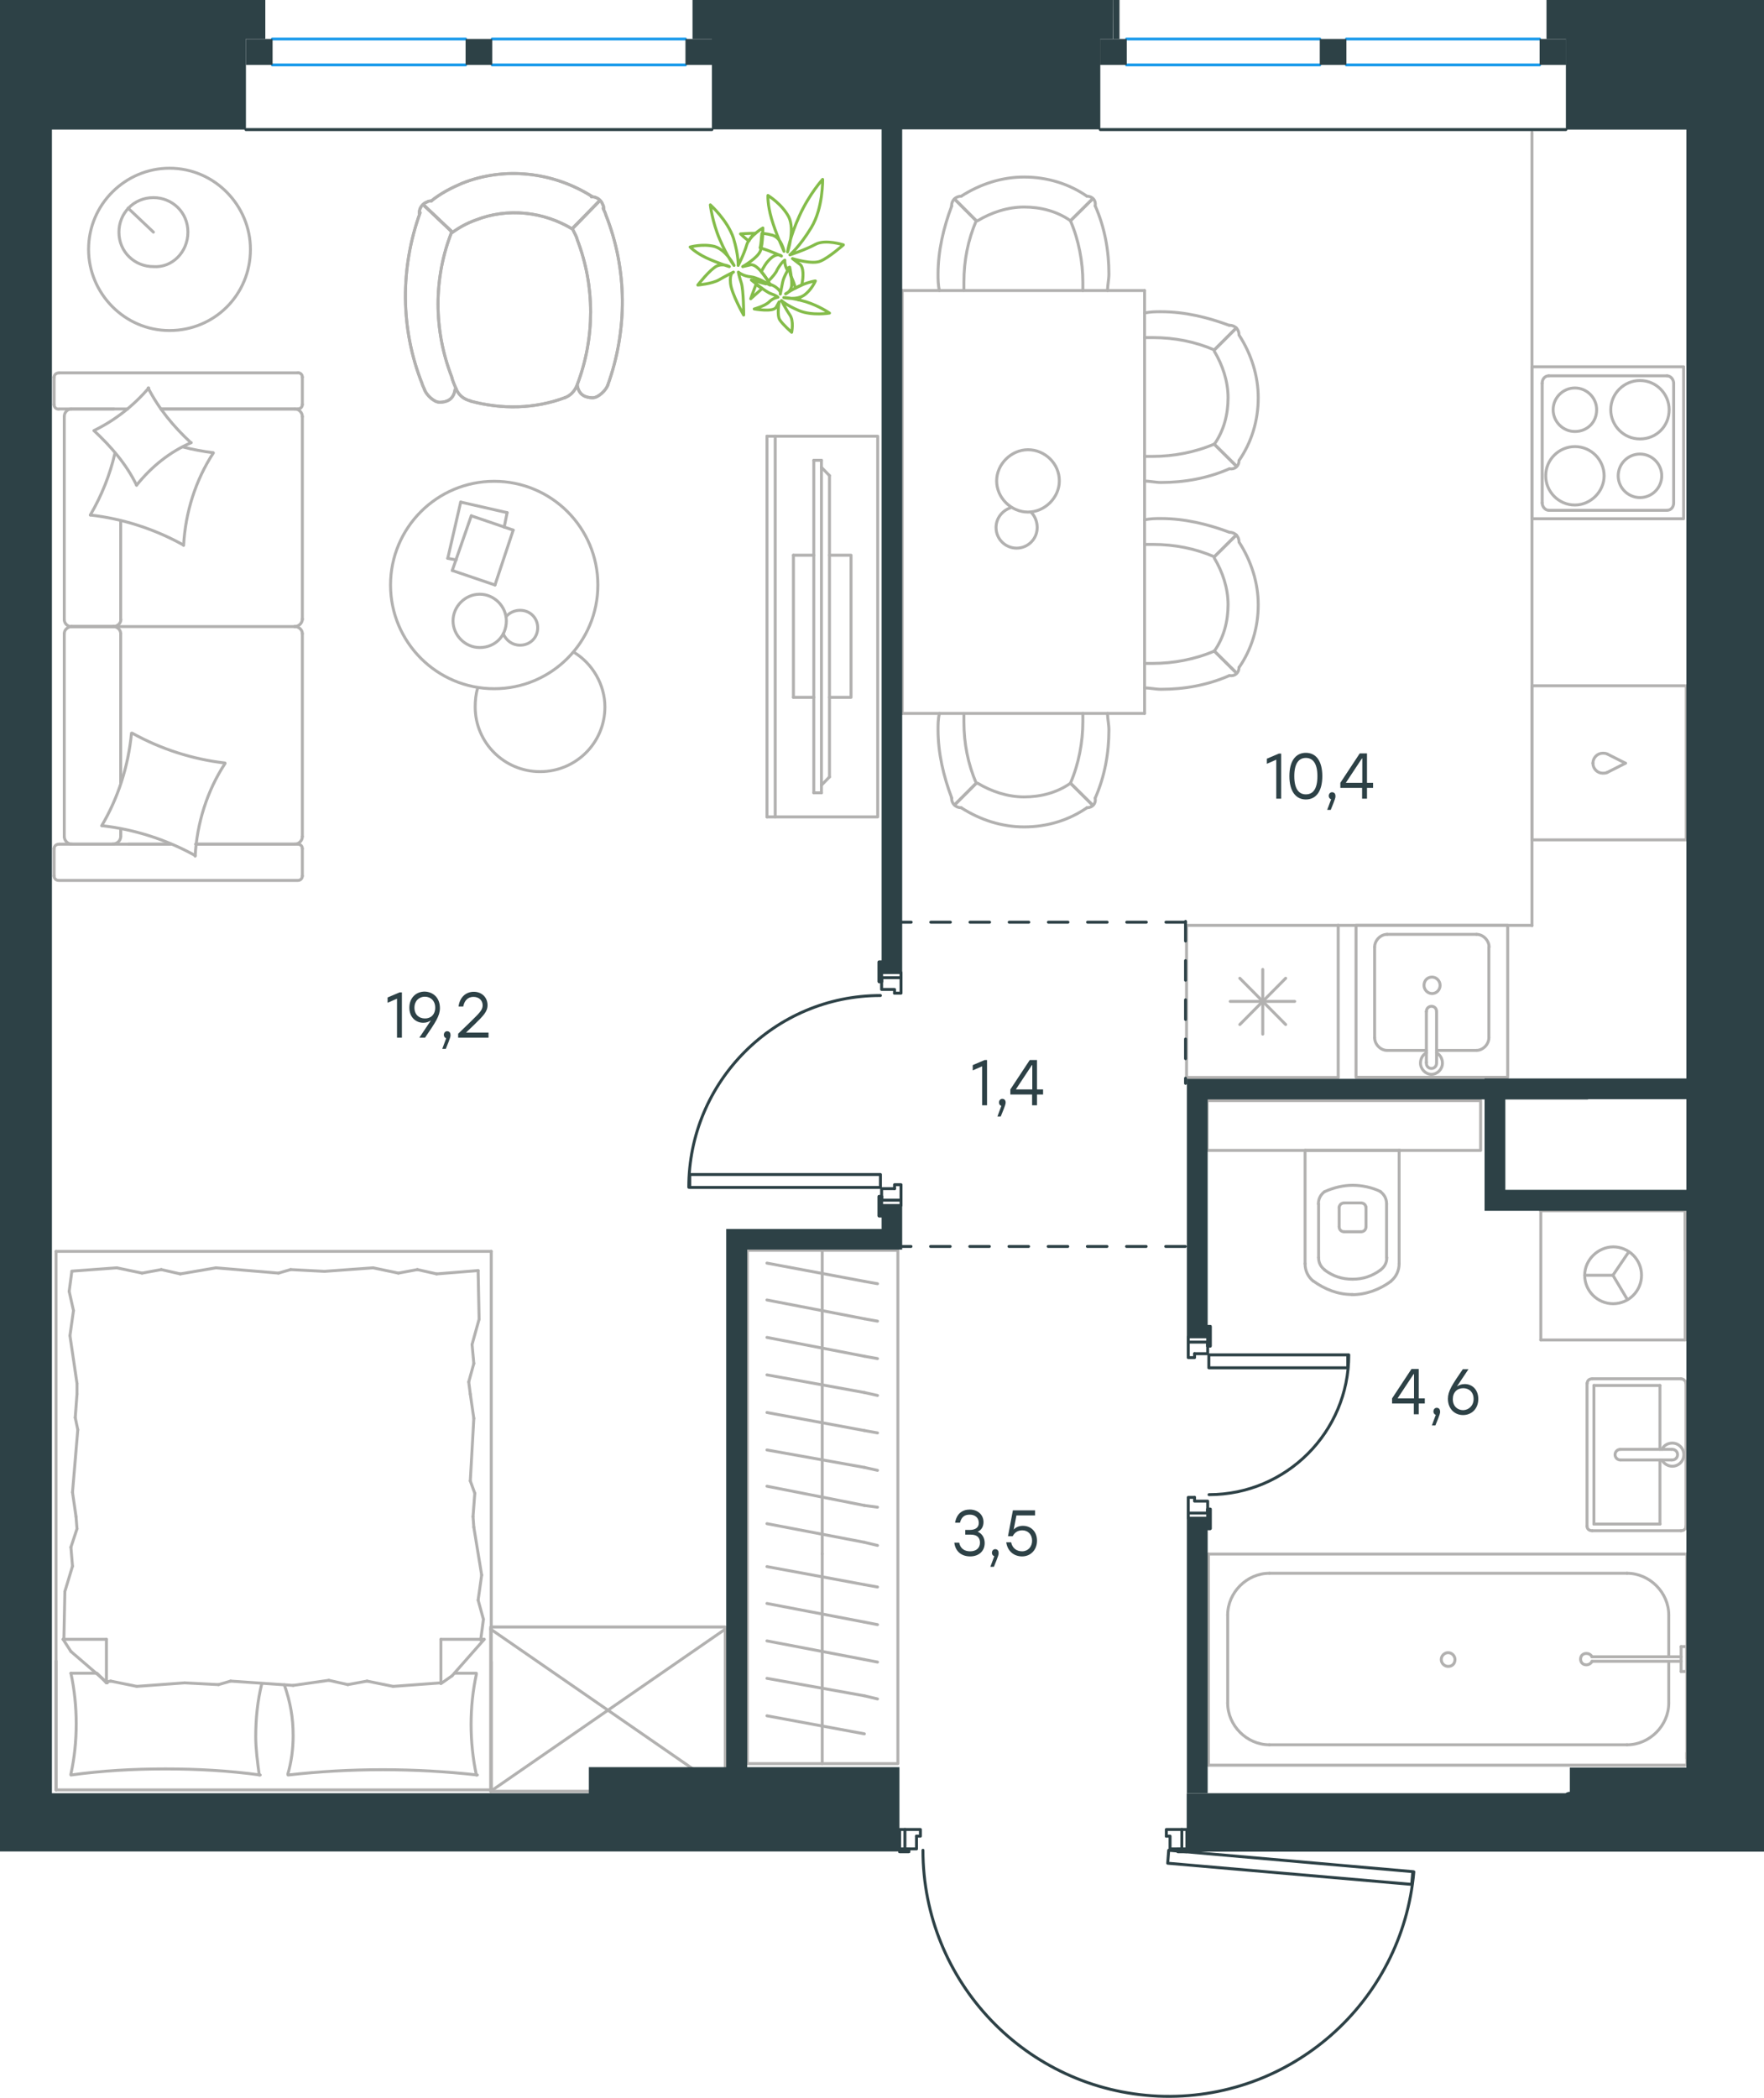 <?xml version="1.0" encoding="utf-8"?>
<!-- Generator: Adobe Illustrator 26.5.0, SVG Export Plug-In . SVG Version: 6.00 Build 0)  -->
<svg version="1.1" id="Слой_1" xmlns="http://www.w3.org/2000/svg" xmlns:xlink="http://www.w3.org/1999/xlink" x="0px" y="0px"
	 viewBox="0 0 900.2 1070" style="enable-background:new 0 0 900.2 1070;" xml:space="preserve">
<style type="text/css">
	.st0{fill:none;stroke:#B2B1B0;stroke-width:1.5;stroke-linecap:round;stroke-linejoin:round;stroke-miterlimit:22.926;}
	.st1{fill:none;stroke:#2D4146;stroke-width:1.5;stroke-linecap:round;stroke-linejoin:round;stroke-miterlimit:10;}
	.st2{fill:none;stroke:#2D4146;stroke-width:1.5;stroke-linecap:round;stroke-linejoin:round;stroke-miterlimit:22.926;}
	.st3{fill:none;stroke:#1D9CEB;stroke-width:1.5;stroke-linecap:round;stroke-linejoin:round;stroke-miterlimit:22.926;}
	.st4{fill-rule:evenodd;clip-rule:evenodd;fill:#2D4146;}
	.st5{enable-background:new    ;}
	.st6{fill:#2D4146;}
	
		.st7{fill:none;stroke:#2D4146;stroke-width:1.5;stroke-linecap:round;stroke-linejoin:round;stroke-miterlimit:22.926;stroke-dasharray:10;}
	.st8{fill:none;stroke:#84BC4A;stroke-width:1.5;stroke-linecap:round;stroke-linejoin:round;stroke-miterlimit:22.926;}
</style>
<g>
	<line class="st0" x1="61.6" y1="399.3" x2="61.6" y2="323.2"/>
	<line class="st0" x1="154.3" y1="192.4" x2="154.3" y2="206.4"/>
	<line class="st0" x1="154.3" y1="212.5" x2="154.3" y2="316.1"/>
	<line class="st0" x1="87.2" y1="430.6" x2="65.5" y2="430.6"/>
	<line class="st0" x1="150.4" y1="430.6" x2="99.9" y2="430.6"/>
	<line class="st0" x1="150.4" y1="208.6" x2="82.1" y2="208.6"/>
	<line class="st0" x1="58.1" y1="319.6" x2="36.4" y2="319.6"/>
	<line class="st0" x1="61.6" y1="316.1" x2="61.6" y2="265.7"/>
	<line class="st0" x1="27.6" y1="446.8" x2="27.6" y2="432.9"/>
	<line class="st0" x1="36.4" y1="319.6" x2="58.1" y2="319.6"/>
	<line class="st0" x1="32.8" y1="212.5" x2="32.8" y2="316.1"/>
	<line class="st0" x1="82.1" y1="208.6" x2="152" y2="208.6"/>
	<line class="st0" x1="154.3" y1="323.2" x2="154.3" y2="426.7"/>
	<line class="st0" x1="154.3" y1="432.9" x2="154.3" y2="446.8"/>
	<line class="st0" x1="61.6" y1="426.7" x2="61.6" y2="422.8"/>
	<line class="st0" x1="30.2" y1="430.6" x2="87.2" y2="430.6"/>
	<line class="st0" x1="61.6" y1="426.7" x2="61.6" y2="422.8"/>
	<line class="st0" x1="36.4" y1="430.6" x2="58.1" y2="430.6"/>
	<line class="st0" x1="36.4" y1="319.6" x2="58.1" y2="319.6"/>
	<line class="st0" x1="32.8" y1="323.2" x2="32.8" y2="426.7"/>
	<line class="st0" x1="99.9" y1="430.6" x2="152" y2="430.6"/>
	<line class="st0" x1="30.2" y1="190.2" x2="152" y2="190.2"/>
	<line class="st0" x1="27.6" y1="206.4" x2="27.6" y2="192.4"/>
	<line class="st0" x1="65.1" y1="208.6" x2="30.2" y2="208.6"/>
	<line class="st0" x1="58.1" y1="319.6" x2="150.4" y2="319.6"/>
	<line class="st0" x1="58.1" y1="208.6" x2="36.4" y2="208.6"/>
	<path class="st0" d="M30.2,430.6c-1.9,0-2.6,1.3-2.6,2.3"/>
	<path class="st0" d="M152,208.6c1.6,0,2.3-1.3,2.3-2.3"/>
	<path class="st0" d="M27.6,206.4c0,1.6,1.3,2.3,2.3,2.3"/>
	<path class="st0" d="M61.6,323.2c0-1.8-1.6-3.6-3.9-3.6"/>
	<path class="st0" d="M36.4,208.6c-1.8,0-3.6,1.6-3.6,3.9"/>
	<path class="st0" d="M32.8,426.7c0,1.9,1.6,3.9,3.9,3.9"/>
	<path class="st0" d="M154.3,323.2c0-1.8-1.6-3.6-3.9-3.6"/>
	<path class="st0" d="M36.7,319.6c-1.9,0-3.9,1.5-3.9,3.6"/>
	<path class="st0" d="M150.4,319.6c1.9,0,3.9-1.6,3.9-3.9"/>
	<path class="st0" d="M27.6,446.8c0,1.6,1.3,2.3,2.3,2.3H152c1.6,0,2.3-1.3,2.3-2.3"/>
	<path class="st0" d="M32.8,316.1c0,1.8,1.6,3.6,3.9,3.6"/>
	<path class="st0" d="M154.3,192.4c0-1.6-1.3-2.3-2.3-2.3"/>
	<path class="st0" d="M150.4,430.6c1.9,0,3.9-1.6,3.9-3.9"/>
	<path class="st0" d="M154.3,432.9c0-1.6-1.3-2.3-2.3-2.3"/>
	<path class="st0" d="M154.3,212.5c0-1.9-1.6-3.9-3.9-3.9"/>
	<path class="st0" d="M57.3,430.6c2.2,0,4.3-1.6,4.3-3.9"/>
	<path class="st0" d="M57.8,319.6c1.9,0,3.9-1.5,3.9-3.6"/>
	<path class="st0" d="M30.2,190.2c-1.9,0-2.6,1.3-2.6,2.3"/>
	<path class="st0" d="M67.5,374c14.6,8.1,30.8,13.3,47.3,15.2"/>
	<path class="st0" d="M75.6,197.9c5.5,10.7,13,19.7,21.7,27.8"/>
	<path class="st0" d="M97.6,225.8c-10.7,4.5-20.4,12.3-27.9,21.7"/>
	<path class="st0" d="M114.8,389.5c-9.1,13.9-14.3,30.4-15.2,47.2"/>
	<path class="st0" d="M93.4,277.9c-14.6-8.1-30.8-13.3-47.3-15.2"/>
	<path class="st0" d="M46.1,262.7c5.8-10,10-20.4,12.6-31.7"/>
	<path class="st0" d="M108.9,231c-9.1,13.9-14.3,30.4-15.2,47.2"/>
	<path class="st0" d="M99.6,436.4c-14.6-8.1-30.8-13.3-47.3-15.2"/>
	<path class="st0" d="M51.9,421.2c8.4-14.2,13.6-30.4,15.2-47.2"/>
	<path class="st0" d="M69.7,247.5c-5.2-10.7-13-19.7-21.7-27.8"/>
	<path class="st0" d="M93.4,228c4.9,1.3,10.4,2.3,15.2,2.9"/>
	<path class="st0" d="M48,219.6c10.7-5.2,20.1-12.6,27.9-21.7"/>
</g>
<g>
	<line class="st0" x1="235.1" y1="256.1" x2="258.8" y2="261.5"/>
	<line class="st0" x1="258.8" y1="261.5" x2="257.3" y2="268.9"/>
	<line class="st0" x1="232.8" y1="285.6" x2="228.5" y2="284.8"/>
	<line class="st0" x1="228.5" y1="284.8" x2="235.1" y2="256.1"/>
	<line class="st0" x1="240.5" y1="263.1" x2="261.9" y2="270.4"/>
	<line class="st0" x1="261.9" y1="270.4" x2="252.6" y2="298.4"/>
	<line class="st0" x1="252.6" y1="298.4" x2="230.8" y2="291"/>
	<line class="st0" x1="230.8" y1="291" x2="240.5" y2="263.1"/>
	<ellipse class="st0" cx="252.2" cy="298.4" rx="52.9" ry="52.9"/>
	<path class="st0" d="M258.4,316.7c0-7.4-6.2-13.6-13.6-13.6c-7.4,0-13.6,6.2-13.6,13.6s6.2,13.6,13.6,13.6
		C252.6,330.3,258.4,324.5,258.4,316.7z"/>
	<path class="st0" d="M258.4,314.4c1.6-1.9,4.3-3.1,7-3.1c5.1,0,9,3.9,9,8.9c0,5.1-3.9,8.9-9,8.9c-3.9,0-7-2.3-8.6-5.8"/>
	<path class="st0" d="M292.7,332.6c9.7,5.8,16,16.7,16,28c0,18.3-14.8,33-33.1,33c-18.3,0-33.1-14.8-33.1-33c0-3.2,0.3-6.5,1.3-9.7"
		/>
</g>
<g>
	<g>
		<line class="st0" x1="395.6" y1="222.5" x2="395.6" y2="416.7"/>
		<polyline class="st0" points="391.4,416.7 447.9,416.7 447.9,222.5 391.4,222.5 		"/>
		<line class="st0" x1="391.4" y1="222.5" x2="391.4" y2="416.7"/>
	</g>
	<g>
		<polyline class="st0" points="423.3,355.7 434.3,355.7 434.3,283.2 423.3,283.2 		"/>
		<line class="st0" x1="415.3" y1="283.2" x2="404.9" y2="283.2"/>
		<line class="st0" x1="404.9" y1="283.2" x2="404.9" y2="355.7"/>
		<line class="st0" x1="404.9" y1="355.7" x2="415.3" y2="355.7"/>
		<line class="st0" x1="415.3" y1="234.8" x2="419.2" y2="234.8"/>
		<line class="st0" x1="423.3" y1="396.3" x2="419.2" y2="400.5"/>
		<line class="st0" x1="419.2" y1="238.4" x2="423.3" y2="242.6"/>
		<line class="st0" x1="419.2" y1="404.4" x2="419.2" y2="234.8"/>
		<line class="st0" x1="415.3" y1="234.8" x2="415.3" y2="404.4"/>
		<line class="st0" x1="415.3" y1="404.4" x2="419.2" y2="404.4"/>
		<line class="st0" x1="423.3" y1="242.6" x2="423.3" y2="396.3"/>
	</g>
</g>
<g>
	<path class="st0" d="M240.1,204.5c-3.7-0.9-6.2-3.2-7.4-6.3"/>
	<path class="st0" d="M288.4,202.8c-15.5,5.8-32.3,6.1-48.3,1.8"/>
	<path class="st0" d="M216.7,198.9c-0.4-1.2-1.1-2.2-1.4-3.5c-11-27.8-11.1-58.7-0.9-86.9"/>
	<path class="st0" d="M232.7,198.2c-0.8-1.9-1.7-3.8-2.2-6c-9.3-24-9.3-50.5,0.1-74.1"/>
	<path class="st0" d="M294.5,196.5c-1.3,3-3.1,5.1-6.1,6.3"/>
	<path class="st0" d="M307.8,106.2c0.4,1.2,1.1,2.2,1.4,3.5c11,27.8,11.1,58.7,0.9,86.9"/>
	<path class="st0" d="M292.1,116.6c0.8,1.9,2,3.6,2.5,5.7c9.1,23.7,9.1,50.1-0.1,74.1"/>
	<path class="st0" d="M230.9,118.5c3.7-2.6,7.3-4.6,11.7-6.2c16.5-6.5,34.9-4.4,49.8,4.7"/>
	<path class="st0" d="M220.1,102.5c4.8-3.9,10.3-6.7,15.7-9c21.5-8.6,46.4-5.9,66.3,6.7"/>
	<line class="st0" x1="292.1" y1="116.6" x2="306.1" y2="102.3"/>
	<line class="st0" x1="230.9" y1="118.5" x2="216" y2="104.4"/>
	<line class="st0" x1="230.9" y1="118.5" x2="216" y2="104.4"/>
	<line class="st0" x1="292.1" y1="116.6" x2="306.1" y2="102.3"/>
	<path class="st0" d="M301.8,100.4c2.4-0.2,5,1.5,5.8,4c0.5,0.7,0.4,1.2,0.5,2.1"/>
	<path class="st0" d="M214,108.8c-0.2-2.4,1.5-5,4-5.8c0.7-0.5,1.2-0.4,2.1-0.5"/>
	<path class="st0" d="M310.1,196.6c-0.8,2.3-4.7,6.4-7.8,6.3c-3.2-0.1-6.9-1.1-7.7-6.4"/>
	<path class="st0" d="M216.7,198.9c0.8,2.3,4.7,6.4,7.8,6.3c3.2-0.1,6.9-1.1,7.7-6.4"/>
</g>
<g>
	<path class="st0" d="M240.1,204.5c-3.7-0.9-6.2-3.2-7.4-6.3"/>
	<path class="st0" d="M288.4,202.8c-15.5,5.8-32.3,6.1-48.3,1.8"/>
	<path class="st0" d="M216.7,198.9c-0.4-1.2-1.1-2.2-1.4-3.5c-11-27.8-11.1-58.7-0.9-86.9"/>
	<path class="st0" d="M232.7,198.2c-0.8-1.9-1.7-3.8-2.2-6c-9.3-24-9.3-50.5,0.1-74.1"/>
	<path class="st0" d="M294.5,196.5c-1.3,3-3.1,5.1-6.1,6.3"/>
	<path class="st0" d="M307.8,106.2c0.4,1.2,1.1,2.2,1.4,3.5c11,27.8,11.1,58.7,0.9,86.9"/>
	<path class="st0" d="M292.1,116.6c0.8,1.9,2,3.6,2.5,5.7c9.1,23.7,9.1,50.1-0.1,74.1"/>
	<path class="st0" d="M230.9,118.5c3.7-2.6,7.3-4.6,11.7-6.2c16.5-6.5,34.9-4.4,49.8,4.7"/>
	<path class="st0" d="M220.1,102.5c4.8-3.9,10.3-6.7,15.7-9c21.5-8.6,46.4-5.9,66.3,6.7"/>
	<line class="st0" x1="292.1" y1="116.6" x2="306.1" y2="102.3"/>
	<line class="st0" x1="230.9" y1="118.5" x2="216" y2="104.4"/>
	<line class="st0" x1="230.9" y1="118.5" x2="216" y2="104.4"/>
	<line class="st0" x1="292.1" y1="116.6" x2="306.1" y2="102.3"/>
	<path class="st0" d="M301.8,100.4c2.4-0.2,5,1.5,5.8,4c0.5,0.7,0.4,1.2,0.5,2.1"/>
	<path class="st0" d="M214,108.8c-0.2-2.4,1.5-5,4-5.8c0.7-0.5,1.2-0.4,2.1-0.5"/>
	<path class="st0" d="M310.1,196.6c-0.8,2.3-4.7,6.4-7.8,6.3c-3.2-0.1-6.9-1.1-7.7-6.4"/>
	<path class="st0" d="M216.7,198.9c0.8,2.3,4.7,6.4,7.8,6.3c3.2-0.1,6.9-1.1,7.7-6.4"/>
</g>
<g>
	<line class="st0" x1="78.3" y1="118.4" x2="65.4" y2="106.2"/>
	<path class="st0" d="M95.9,118.4c0-10.2-8.1-17.6-17.6-17.6c-10.2,0-17.6,8.1-17.6,17.6c0,10.2,8.1,17.6,17.6,17.6
		C87.8,136.7,95.9,128.6,95.9,118.4z"/>
	<path class="st0" d="M127.8,127.2c0-22.4-18.3-41.4-41.3-41.4c-22.4,0-41.3,18.3-41.3,41.4c0,22.4,18.3,41.4,41.3,41.4
		S127.8,150.3,127.8,127.2z"/>
</g>
<g>
	<line class="st0" x1="28.6" y1="847.3" x2="28.6" y2="913"/>
	<line class="st0" x1="250.7" y1="913" x2="28.6" y2="913"/>
	<line class="st0" x1="231.9" y1="853.5" x2="243.1" y2="853.5"/>
	<line class="st0" x1="54.3" y1="858.4" x2="54.3" y2="836.2"/>
	<line class="st0" x1="49.5" y1="853.5" x2="54.3" y2="858.4"/>
	<line class="st0" x1="250.7" y1="638.3" x2="250.7" y2="913"/>
	<line class="st0" x1="32.2" y1="836.2" x2="54.3" y2="836.2"/>
	<line class="st0" x1="28.6" y1="913" x2="28.6" y2="638.3"/>
	<line class="st0" x1="247.1" y1="836.2" x2="230.7" y2="854.8"/>
	<line class="st0" x1="230.7" y1="854.8" x2="225" y2="858.8"/>
	<line class="st0" x1="36.2" y1="853.5" x2="49.1" y2="853.5"/>
	<line class="st0" x1="225" y1="858.4" x2="225" y2="836.2"/>
	<line class="st0" x1="54.8" y1="858.4" x2="36.2" y2="842.4"/>
	<line class="st0" x1="36.2" y1="842.4" x2="32.2" y2="836.2"/>
	<line class="st0" x1="247.1" y1="836.2" x2="225" y2="836.2"/>
	<line class="st0" x1="148.3" y1="647.6" x2="165.6" y2="648.5"/>
	<line class="st0" x1="92" y1="649.8" x2="110.2" y2="646.7"/>
	<line class="st0" x1="72.5" y1="649.4" x2="82.3" y2="647.6"/>
	<line class="st0" x1="82.3" y1="647.6" x2="92" y2="649.8"/>
	<line class="st0" x1="142.1" y1="649.4" x2="148.3" y2="647.6"/>
	<line class="st0" x1="110.2" y1="646.7" x2="142.1" y2="649.4"/>
	<line class="st0" x1="36.6" y1="648.4" x2="59.6" y2="646.7"/>
	<line class="st0" x1="59.6" y1="646.7" x2="72.5" y2="649.4"/>
	<line class="st0" x1="222.8" y1="649.8" x2="244" y2="648.1"/>
	<line class="st0" x1="203.3" y1="649.4" x2="213" y2="647.6"/>
	<line class="st0" x1="213" y1="647.6" x2="222.8" y2="649.8"/>
	<line class="st0" x1="165.6" y1="648.5" x2="190.4" y2="646.7"/>
	<line class="st0" x1="190.4" y1="646.7" x2="203.3" y2="649.4"/>
	<line class="st0" x1="250.7" y1="638.3" x2="28.6" y2="638.3"/>
	<path class="st0" d="M147,905.4c16-1.8,31.9-2.7,48.3-2.7c16,0,32.4,0.9,48.3,2.7"/>
	<path class="st0" d="M145.1,859.4c3.1,8.9,4.5,16.7,4.5,26c0,6.7-0.9,13.3-2.7,19.5"/>
	<path class="st0" d="M243.1,905.4c-1.8-8.4-2.7-17.3-2.7-25.7c0-8.9,0.9-17.3,2.7-25.7"/>
	<path class="st0" d="M132.3,905.4c-0.9-6.7-1.8-13.3-1.8-19.5c0-9.3,0.9-18.2,3.1-27.1"/>
	<line class="st0" x1="39.3" y1="779.8" x2="38.8" y2="773.6"/>
	<line class="st0" x1="37" y1="798.9" x2="36.2" y2="789.2"/>
	<line class="st0" x1="36.2" y1="789.2" x2="39.3" y2="779.8"/>
	<line class="st0" x1="32.6" y1="836.2" x2="33.1" y2="811.8"/>
	<line class="st0" x1="33.1" y1="811.8" x2="37" y2="798.9"/>
	<line class="st0" x1="38.4" y1="723.1" x2="39.3" y2="711.1"/>
	<line class="st0" x1="38.8" y1="773.6" x2="37" y2="761.2"/>
	<line class="st0" x1="39.7" y1="729.3" x2="38.4" y2="723.1"/>
	<line class="st0" x1="37" y1="761.2" x2="39.7" y2="729.3"/>
	<line class="st0" x1="39.3" y1="711.1" x2="39.3" y2="705.7"/>
	<line class="st0" x1="37.5" y1="668.5" x2="35.3" y2="658.7"/>
	<line class="st0" x1="35.3" y1="658.7" x2="36.6" y2="649"/>
	<line class="st0" x1="39.3" y1="705.7" x2="35.7" y2="681.3"/>
	<line class="st0" x1="35.7" y1="681.3" x2="37.5" y2="668.5"/>
	<line class="st0" x1="239.2" y1="704.9" x2="240" y2="711.1"/>
	<line class="st0" x1="240.9" y1="685.8" x2="241.8" y2="695.5"/>
	<line class="st0" x1="241.8" y1="695.5" x2="239.2" y2="704.9"/>
	<line class="st0" x1="244" y1="648.1" x2="244.5" y2="672.9"/>
	<line class="st0" x1="244.5" y1="672.9" x2="240.9" y2="685.8"/>
	<line class="st0" x1="242.3" y1="761.7" x2="241.4" y2="773.6"/>
	<line class="st0" x1="240" y1="711.1" x2="241.8" y2="723.5"/>
	<line class="st0" x1="240" y1="755.4" x2="242.3" y2="761.7"/>
	<line class="st0" x1="241.8" y1="723.5" x2="240" y2="755.4"/>
	<line class="st0" x1="241.4" y1="773.6" x2="241.8" y2="779"/>
	<line class="st0" x1="245.4" y1="835.8" x2="245.4" y2="836.6"/>
	<line class="st0" x1="244" y1="816.2" x2="246.7" y2="826"/>
	<line class="st0" x1="246.7" y1="826" x2="245.4" y2="835.8"/>
	<line class="st0" x1="241.8" y1="779" x2="245.8" y2="803.4"/>
	<line class="st0" x1="245.8" y1="803.4" x2="244" y2="816.2"/>
	<path class="st0" d="M36.2,905.4c16-2.2,31.9-3.1,48.3-3.1c16,0,32.4,0.9,48.3,3.1"/>
	<path class="st0" d="M36.2,853.5c1.8,8.4,2.7,17.3,2.7,25.7c0,8.9-0.9,17.3-2.7,25.7"/>
	<line class="st0" x1="111.5" y1="859.3" x2="94.2" y2="858.4"/>
	<line class="st0" x1="167.8" y1="857.1" x2="149.6" y2="859.7"/>
	<line class="st0" x1="187.3" y1="857.5" x2="177.5" y2="859.3"/>
	<line class="st0" x1="177.5" y1="859.3" x2="167.8" y2="857.1"/>
	<line class="st0" x1="117.7" y1="857.5" x2="111.5" y2="859.3"/>
	<line class="st0" x1="149.6" y1="859.7" x2="117.7" y2="857.5"/>
	<line class="st0" x1="225" y1="858.4" x2="200.6" y2="860.2"/>
	<line class="st0" x1="200.6" y1="860.2" x2="187.3" y2="857.5"/>
	<line class="st0" x1="56.5" y1="857.5" x2="54.3" y2="857.9"/>
	<line class="st0" x1="94.2" y1="858.4" x2="69.8" y2="860.2"/>
	<line class="st0" x1="69.8" y1="860.2" x2="56.5" y2="857.5"/>
	<line class="st0" x1="250.7" y1="913" x2="250.7" y2="847.7"/>
</g>
<g>
	<line class="st0" x1="460.4" y1="363.9" x2="460.4" y2="148.2"/>
	<line class="st0" x1="460.4" y1="148.2" x2="584.1" y2="148.2"/>
	<line class="st0" x1="584.1" y1="148.2" x2="584.1" y2="363.9"/>
	<line class="st0" x1="584.1" y1="363.9" x2="460.4" y2="363.9"/>
	<path class="st0" d="M524.6,229.4c-8.6,0-16,7.4-16,15.9c0,8.6,7.4,15.9,16,15.9s16-7.4,16-15.9
		C540.6,236.4,533.2,229.4,524.6,229.4z"/>
	<path class="st0" d="M526.2,261.3c1.9,1.9,3.1,4.7,3.1,7.8c0,5.8-4.7,10.5-10.5,10.5s-10.5-4.7-10.5-10.5c0-4.7,3.1-8.6,7.4-10.1"
		/>
	<path class="st0" d="M619.7,226.6c4.9-7,7-15.3,7-23.7s-2.8-16.7-7-23.7"/>
	<path class="st0" d="M584.1,245.4c2.8,0,5.6,0.7,8.4,0.7c11.9,0,23.7-2.1,34.9-7"/>
	<path class="st0" d="M627.4,166c-11.2-4.2-23-7-34.9-7c-2.8,0-5.6,0-8.4,0.7"/>
	<path class="st0" d="M584.1,232.8c1.4,0,2.8,0,4.2,0c10.5,0,21.6-2.1,31.4-6.3"/>
	<path class="st0" d="M619.7,178.5c-9.8-4.2-20.2-6.3-31.4-6.3c-1.4,0-2.8,0-4.2,0"/>
	<path class="st0" d="M632.3,234.9c6.3-9.1,9.8-20.2,9.8-32c0-11.1-3.5-22.3-9.8-32"/>
	<line class="st0" x1="619.7" y1="226.6" x2="630.9" y2="237.7"/>
	<line class="st0" x1="619.7" y1="178.5" x2="630.9" y2="167.3"/>
	<line class="st0" x1="619.7" y1="226.6" x2="630.9" y2="237.7"/>
	<line class="st0" x1="619.7" y1="178.5" x2="630.9" y2="167.3"/>
	<path class="st0" d="M632.3,170.8c0-2.8-2.1-4.9-4.9-4.9"/>
	<path class="st0" d="M627.4,239.1c2.8,0.5,4.9-1.4,4.9-4.2"/>
	<path class="st0" d="M619.7,332.1c4.9-7,7-15.3,7-23.7c0-8.4-2.8-16.7-7-23.7"/>
	<path class="st0" d="M584.1,350.9c2.8,0,5.6,0.7,8.4,0.7c11.9,0,23.7-2.1,34.9-7"/>
	<path class="st0" d="M627.4,271.5c-11.2-4.2-23-7-34.9-7c-2.8,0-5.6,0-8.4,0.7"/>
	<path class="st0" d="M584.1,338.4c1.4,0,2.8,0,4.2,0c10.5,0,21.6-2.1,31.4-6.3"/>
	<path class="st0" d="M619.7,284c-9.8-4.2-20.2-6.3-31.4-6.3c-1.4,0-2.8,0-4.2,0"/>
	<path class="st0" d="M632.3,340.5c6.3-9.1,9.8-20.2,9.8-32c0-11.1-3.5-22.3-9.8-32"/>
	<line class="st0" x1="619.7" y1="332.1" x2="630.9" y2="343.2"/>
	<line class="st0" x1="619.7" y1="284" x2="630.9" y2="272.9"/>
	<line class="st0" x1="619.7" y1="332.1" x2="630.9" y2="343.2"/>
	<line class="st0" x1="619.7" y1="284" x2="630.9" y2="272.9"/>
	<path class="st0" d="M632.3,276.4c0-2.8-2.1-4.9-4.9-4.9"/>
	<path class="st0" d="M627.4,344.6c2.8,0.5,4.9-1.4,4.9-4.2"/>
	<path class="st0" d="M546.3,112.6c-7-4.9-15.3-7-23.7-7s-16.7,2.8-23.7,7"/>
	<path class="st0" d="M565.2,148.2c0-2.8,0.7-5.6,0.7-8.4c0-11.8-2.1-23.7-7-34.8"/>
	<path class="st0" d="M485.7,105c-4.2,11.1-7,23-7,34.8c0,2.8,0,5.6,0.7,8.4"/>
	<path class="st0" d="M552.6,148.2c0-1.4,0-2.8,0-4.2c0-10.4-2.1-21.6-6.3-31.3"/>
	<path class="st0" d="M498.2,112.6c-4.2,9.8-6.3,20.2-6.3,31.3c0,1.4,0,2.8,0,4.2"/>
	<path class="st0" d="M554.7,100.1c-9.1-6.3-20.2-9.8-32.1-9.8c-11.2,0-22.3,3.5-32.1,9.8"/>
	<line class="st0" x1="546.3" y1="112.6" x2="557.5" y2="101.5"/>
	<line class="st0" x1="498.2" y1="112.6" x2="487.1" y2="101.5"/>
	<line class="st0" x1="546.3" y1="112.6" x2="557.5" y2="101.5"/>
	<line class="st0" x1="498.2" y1="112.6" x2="487.1" y2="101.5"/>
	<path class="st0" d="M490.5,100.1c-2.8,0-4.9,2.1-4.9,4.9"/>
	<path class="st0" d="M558.9,105c0.5-2.8-1.4-4.9-4.2-4.9"/>
	<path class="st0" d="M546.3,399.5c-7,4.9-15.3,7-23.7,7s-16.7-2.8-23.7-7"/>
	<path class="st0" d="M565.2,363.9c0,2.8,0.7,5.6,0.7,8.4c0,11.8-2.1,23.7-7,34.8"/>
	<path class="st0" d="M485.7,407.1c-4.2-11.1-7-23-7-34.8c0-2.8,0-5.6,0.7-8.4"/>
	<path class="st0" d="M552.6,363.9c0,1.4,0,2.8,0,4.2c0,10.4-2.1,21.6-6.3,31.3"/>
	<path class="st0" d="M498.2,399.5c-4.2-9.8-6.3-20.2-6.3-31.3c0-1.4,0-2.8,0-4.2"/>
	<path class="st0" d="M554.7,412c-9.1,6.3-20.2,9.8-32.1,9.8c-11.2,0-22.3-3.5-32.1-9.8"/>
	<line class="st0" x1="546.3" y1="399.5" x2="557.5" y2="410.6"/>
	<line class="st0" x1="498.2" y1="399.5" x2="487.1" y2="410.6"/>
	<line class="st0" x1="546.3" y1="399.5" x2="557.5" y2="410.6"/>
	<line class="st0" x1="498.2" y1="399.5" x2="487.1" y2="410.6"/>
	<path class="st0" d="M490.5,412c-2.8,0-4.9-2.1-4.9-4.9"/>
	<path class="st0" d="M558.9,407.1c0.5,2.8-1.4,4.9-4.2,4.9"/>
</g>
<g>
	<line class="st0" x1="682.9" y1="472" x2="682.9" y2="549.6"/>
	<line class="st0" x1="644.4" y1="494.5" x2="644.4" y2="527.5"/>
	<line class="st0" x1="632.7" y1="522.6" x2="656.1" y2="499"/>
	<line class="st0" x1="632.7" y1="499" x2="656.1" y2="522.6"/>
	<line class="st0" x1="627.8" y1="510.8" x2="660.7" y2="510.8"/>
	<line class="st0" x1="682.9" y1="549.6" x2="605.5" y2="549.6"/>
	<line class="st0" x1="605.5" y1="472" x2="605.5" y2="549.6"/>
	<line class="st0" x1="682.9" y1="472" x2="605.5" y2="472"/>
</g>
<g>
	<rect x="692" y="472" class="st0" width="77.4" height="77.5"/>
	<line class="st0" x1="727.9" y1="516" x2="727.9" y2="541.9"/>
	<line class="st0" x1="733.1" y1="535.8" x2="753.5" y2="535.8"/>
	<line class="st0" x1="753.5" y1="476.6" x2="707.9" y2="476.6"/>
	<line class="st0" x1="707.9" y1="535.8" x2="727.9" y2="535.8"/>
	<line class="st0" x1="701.5" y1="483.1" x2="701.5" y2="529.3"/>
	<line class="st0" x1="733.1" y1="541.9" x2="733.1" y2="516"/>
	<line class="st0" x1="759.8" y1="529.3" x2="759.8" y2="483.1"/>
	<path class="st0" d="M727.9,516L727.9,516c0-1.5,1.1-2.7,2.6-2.7s2.6,1.1,2.6,2.7"/>
	<path class="st0" d="M759.8,529.3c0,3.4-3,6.5-6.4,6.5"/>
	<path class="st0" d="M733.1,537c1.9,1.1,3,3.1,3,5.3c0,3.1-2.6,5.7-5.6,5.7s-5.6-2.7-5.6-5.7c0-2.3,1.1-4.2,3-5.3"/>
	<path class="st0" d="M701.5,483.1c0-3.4,3-6.5,6.4-6.5"/>
	<path class="st0" d="M707.9,535.8c-3.4,0-6.4-3.1-6.4-6.5"/>
	<path class="st0" d="M753.5,476.6c3.4,0,6.4,3.1,6.4,6.5"/>
	<path class="st0" d="M733.1,541.9v0.4c0,1.5-1.1,2.7-2.6,2.7s-2.6-1.1-2.6-2.7v-0.4"/>
	<path class="st0" d="M726.7,502.6c0,2.3,1.9,4.2,4.1,4.2c2.3,0,4.1-1.9,4.1-4.2c0-2.3-1.9-4.2-4.1-4.2
		C728.3,498.4,726.7,500.3,726.7,502.6z"/>
</g>
<g>
	<path class="st0" d="M814.8,209c0-6.1-5-11.1-11.1-11.1s-11.1,5-11.1,11.1s5,11.1,11.1,11.1C809.9,220.1,814.8,215.5,814.8,209z"/>
	<path class="st0" d="M818.6,242.7c0-8-6.5-14.9-14.9-14.9c-8,0-14.9,6.5-14.9,14.9c0,8,6.5,14.9,14.9,14.9
		C811.8,257.6,818.6,250.7,818.6,242.7z"/>
	<path class="st0" d="M848,242.7c0-6.1-5-11.1-11.1-11.1s-11.1,5-11.1,11.1s5,11.1,11.1,11.1C843.1,253.8,848,248.8,848,242.7z"/>
	<path class="st0" d="M851.8,209c0-8-6.5-14.9-14.9-14.9c-8,0-14.9,6.5-14.9,14.9c0,8,6.5,14.9,14.9,14.9S851.8,217.4,851.8,209z"/>
	<line class="st0" x1="787" y1="256.5" x2="787" y2="195.5"/>
	<line class="st0" x1="850.7" y1="260.3" x2="790.4" y2="260.3"/>
	<line class="st0" x1="854.1" y1="195.5" x2="854.1" y2="256.5"/>
	<line class="st0" x1="790.4" y1="191.7" x2="850.7" y2="191.7"/>
	<path class="st0" d="M854.1,256.5L854.1,256.5c0,2.3-1.5,3.8-3.4,3.8"/>
	<path class="st0" d="M787,195.5L787,195.5c0-2.3,1.5-3.8,3.4-3.8"/>
	<path class="st0" d="M790.4,260.3L790.4,260.3c-1.9,0-3.4-1.9-3.4-3.8"/>
	<path class="st0" d="M850.7,191.7L850.7,191.7c1.9,0,3.4,1.9,3.4,3.8"/>
	<rect x="781.8" y="187.1" class="st0" width="77.4" height="77.5"/>
</g>
<g>
	<rect x="781.8" y="349.8" class="st0" width="78.7" height="78.6"/>
	<line class="st0" x1="829.5" y1="389.3" x2="820.2" y2="384.6"/>
	<line class="st0" x1="820.2" y1="394" x2="829.5" y2="389.3"/>
	<path class="st0" d="M820.2,394c-0.8,0.4-1.6,0.4-2.3,0.4c-2.7,0-5-2.3-5-5.1"/>
	<path class="st0" d="M820.2,384.6c-0.8-0.4-1.6-0.4-2.3-0.4c-2.7,0-5,2.3-5,5.1"/>
</g>
<line class="st0" x1="781.8" y1="67.4" x2="781.8" y2="472.2"/>
<line class="st0" x1="682.9" y1="472" x2="781.8" y2="472"/>
<g>
	<line class="st0" x1="714.5" y1="586.8" x2="666" y2="586.8"/>
	<g>
		<line class="st0" x1="714" y1="644.6" x2="714" y2="586.8"/>
		<line class="st0" x1="672.9" y1="614.1" x2="672.9" y2="641.5"/>
		<line class="st0" x1="707.6" y1="641.5" x2="707.6" y2="614.1"/>
		<line class="st0" x1="683.4" y1="615.7" x2="683.4" y2="625.7"/>
		<line class="st0" x1="697.1" y1="625.7" x2="697.1" y2="615.7"/>
		<line class="st0" x1="694.5" y1="613.6" x2="686" y2="613.6"/>
		<line class="st0" x1="666" y1="586.8" x2="666" y2="644.6"/>
		<line class="st0" x1="686" y1="628.3" x2="694.5" y2="628.3"/>
		<path class="st0" d="M670.3,653.5c5.8,4.2,12.6,6.8,19.5,6.8c0,0,0,0,0.5,0"/>
		<path class="st0" d="M686,613.6c-1.6,0-2.6,1.1-2.6,2.6"/>
		<path class="st0" d="M676,607.8c-2.1,1.6-3.2,3.7-3.2,6.3"/>
		<path class="st0" d="M683.4,625.7c0,1.6,1.1,2.6,2.6,2.6"/>
		<path class="st0" d="M676,647.8c4.2,3.2,8.9,4.7,14.2,4.7"/>
		<path class="st0" d="M694.5,628.3c1.6,0,2.6-1.1,2.6-2.6"/>
		<path class="st0" d="M697.1,616.2c0-1.6-1.1-2.6-2.6-2.6"/>
		<path class="st0" d="M707.6,614.1c0-2.6-1.1-4.7-3.2-6.3"/>
		<path class="st0" d="M704.5,607.8c-4.2-2.1-9.5-3.2-14.2-3.2s-9.5,1.1-14.2,3.2"/>
		<path class="st0" d="M704.5,647.8c2.1-1.6,3.2-3.7,3.2-6.3"/>
		<path class="st0" d="M689.8,660.4L689.8,660.4c7.4,0,14.2-2.6,20-6.8"/>
		<path class="st0" d="M666,644.6c0,3.7,1.6,6.8,4.2,8.9"/>
		<path class="st0" d="M709.8,653.5c2.6-2.1,4.2-5.3,4.2-8.9"/>
		<path class="st0" d="M690.3,652.5L690.3,652.5c5.3,0,10-1.6,14.2-4.7"/>
		<path class="st0" d="M672.9,641.5c0,2.6,1.1,4.7,3.2,6.3"/>
	</g>
	<rect x="616" y="561.4" class="st0" width="139.6" height="25.4"/>
</g>
<g>
	<line class="st0" x1="813.4" y1="706.7" x2="847.1" y2="706.7"/>
	<line class="st0" x1="847.1" y1="706.7" x2="847.1" y2="739.3"/>
	<line class="st0" x1="847.1" y1="744.7" x2="847.1" y2="777.4"/>
	<line class="st0" x1="813.4" y1="777.4" x2="813.4" y2="706.7"/>
	<line class="st0" x1="847.1" y1="777.4" x2="813.4" y2="777.4"/>
	<line class="st0" x1="860.4" y1="778.5" x2="860.4" y2="705.6"/>
	<line class="st0" x1="812.6" y1="780.8" x2="857.8" y2="780.8"/>
	<line class="st0" x1="809.9" y1="705.6" x2="809.9" y2="778.5"/>
	<line class="st0" x1="857.8" y1="703.3" x2="812.6" y2="703.3"/>
	<path class="st0" d="M812.6,703.3c-1.6,0-2.6,0.9-2.6,2.3"/>
	<path class="st0" d="M809.9,778.5c0,1.4,1.1,2.3,2.6,2.3"/>
	<path class="st0" d="M857.8,780.8c1.6,0,2.6-0.9,2.6-2.3"/>
	<path class="st0" d="M860.4,705.6c0-0.9-1.1-2.3-2.6-2.3"/>
	<line class="st0" x1="826.9" y1="744.7" x2="853" y2="744.7"/>
	<line class="st0" x1="853" y1="739.3" x2="826.9" y2="739.3"/>
	<path class="st0" d="M826.9,744.7L826.9,744.7c-1.5,0-2.7-1.2-2.7-2.7s1.2-2.7,2.7-2.7l0,0"/>
	<path class="st0" d="M848.1,739.3c1-2,3-3.2,5.3-3.2c3.3,0,5.9,2.7,5.9,5.9c0,3.3-2.7,5.9-5.9,5.9c-2.2,0-4.3-1.3-5.3-3.2"/>
	<path class="st0" d="M853,739.3c0.1,0,0.3,0,0.4,0c1.5,0,2.7,1.2,2.7,2.7s-1.2,2.7-2.7,2.7c-0.1,0-0.3,0-0.4,0"/>
</g>
<g>
	<line class="st0" x1="851.6" y1="848.3" x2="851.6" y2="868.7"/>
	<line class="st0" x1="851.6" y1="823.8" x2="851.6" y2="845.1"/>
	<line class="st0" x1="830.3" y1="890" x2="647.8" y2="890"/>
	<line class="st0" x1="626.5" y1="868.7" x2="626.5" y2="823.8"/>
	<line class="st0" x1="616.7" y1="792.7" x2="860.8" y2="792.7"/>
	<line class="st0" x1="616.7" y1="900.4" x2="616.7" y2="792.7"/>
	<line class="st0" x1="647.8" y1="802.5" x2="830.3" y2="802.5"/>
	<line class="st0" x1="860.8" y1="900.4" x2="616.7" y2="900.4"/>
	<line class="st0" x1="860.8" y1="792.7" x2="860.8" y2="900.4"/>
	<path class="st0" d="M626.5,868.7c0,11.5,9.8,21.3,21.3,21.3"/>
	<path class="st0" d="M851.6,823.8c0-11.5-9.8-21.3-21.3-21.3"/>
	<path class="st0" d="M647.8,802.5c-11.5,0-21.3,9.8-21.3,21.3"/>
	<path class="st0" d="M830.3,890c11.5,0,21.3-9.8,21.3-21.3"/>
	<line class="st0" x1="860.8" y1="894.1" x2="860.8" y2="897"/>
	<line class="st0" x1="857.9" y1="847.4" x2="812.4" y2="847.4"/>
	<line class="st0" x1="812.4" y1="845.1" x2="857.9" y2="845.1"/>
	<line class="st0" x1="860.8" y1="839.9" x2="860.8" y2="852.6"/>
	<line class="st0" x1="860.8" y1="852.6" x2="857.9" y2="852.6"/>
	<line class="st0" x1="857.9" y1="852.6" x2="857.9" y2="839.9"/>
	<line class="st0" x1="857.9" y1="839.9" x2="860.8" y2="839.9"/>
	<path class="st0" d="M812.4,845.1c-0.6-1.2-1.7-1.7-2.9-1.7c-1.7,0-2.9,1.2-2.9,2.9s1.2,2.9,2.9,2.9c1.2,0,2.3-0.6,2.9-1.7"/>
	<path class="st0" d="M742.5,846.5c0-1.9-1.6-3.5-3.5-3.5s-3.5,1.6-3.5,3.5s1.6,3.5,3.5,3.5C741.3,850,742.5,848.4,742.5,846.5z"/>
</g>
<g>
	<line class="st0" x1="786.3" y1="617.6" x2="786.3" y2="683.5"/>
	<g>
		<line class="st0" x1="860" y1="683.5" x2="786.3" y2="683.5"/>
		<line class="st0" x1="860" y1="637.4" x2="860" y2="617.6"/>
		<line class="st0" x1="860" y1="683.5" x2="860" y2="617.6"/>
		<line class="st0" x1="823.1" y1="650.5" x2="831.1" y2="638.7"/>
		<line class="st0" x1="823.1" y1="650.5" x2="808.7" y2="650.5"/>
		<line class="st0" x1="823.1" y1="650.5" x2="830.5" y2="662.9"/>
		<path class="st0" d="M808.7,650.5c0,8,6.5,14.5,14.5,14.5s14.5-6.5,14.5-14.5s-6.5-14.5-14.5-14.5
			C815.5,636.1,808.7,642.6,808.7,650.5z"/>
		<line class="st0" x1="860" y1="617.6" x2="786.2" y2="617.6"/>
	</g>
</g>
<g>
	<line class="st0" x1="419.6" y1="899.6" x2="419.6" y2="792.6"/>
	<line class="st0" x1="447.8" y1="809.5" x2="441.1" y2="808.3"/>
	<line class="st0" x1="441.1" y1="808.3" x2="391.4" y2="799.1"/>
	<line class="st0" x1="447.8" y1="828.7" x2="441.1" y2="827.4"/>
	<line class="st0" x1="441.1" y1="827.4" x2="391.4" y2="817.9"/>
	<line class="st0" x1="447.8" y1="847.8" x2="441.1" y2="846.5"/>
	<line class="st0" x1="441.1" y1="846.5" x2="391.4" y2="837"/>
	<line class="st0" x1="447.8" y1="866.6" x2="441.1" y2="865"/>
	<line class="st0" x1="441.1" y1="865" x2="391.4" y2="856.1"/>
	<line class="st0" x1="441.1" y1="884.4" x2="391.4" y2="875.2"/>
	<rect x="381.4" y="637.8" class="st0" width="76.8" height="261.8"/>
	<line class="st0" x1="419.6" y1="792.6" x2="419.6" y2="637.8"/>
	<line class="st0" x1="447.8" y1="654.8" x2="441.1" y2="653.6"/>
	<line class="st0" x1="441.1" y1="653.6" x2="391.4" y2="644.3"/>
	<line class="st0" x1="447.8" y1="673.9" x2="441.1" y2="672.7"/>
	<line class="st0" x1="441.1" y1="672.7" x2="391.4" y2="663.1"/>
	<line class="st0" x1="447.8" y1="693" x2="441.1" y2="691.8"/>
	<line class="st0" x1="441.1" y1="691.8" x2="391.4" y2="682.2"/>
	<line class="st0" x1="447.8" y1="711.8" x2="441.1" y2="710.3"/>
	<line class="st0" x1="441.1" y1="710.3" x2="391.4" y2="701.3"/>
	<line class="st0" x1="447.8" y1="730.9" x2="441.1" y2="729.7"/>
	<line class="st0" x1="441.1" y1="729.7" x2="391.4" y2="720.5"/>
	<line class="st0" x1="447.8" y1="750" x2="441.1" y2="748.5"/>
	<line class="st0" x1="441.1" y1="748.5" x2="391.4" y2="739.6"/>
	<line class="st0" x1="447.8" y1="768.8" x2="441.1" y2="767.9"/>
	<line class="st0" x1="441.1" y1="767.9" x2="391.4" y2="758.1"/>
	<line class="st0" x1="441.1" y1="786.7" x2="391.4" y2="777.2"/>
	<line class="st0" x1="447.8" y1="788.3" x2="441.1" y2="786.7"/>
</g>
<g>
	<rect x="250.4" y="829.9" class="st0" width="119.7" height="83.8"/>
	<line class="st0" x1="250.4" y1="913.7" x2="370.1" y2="831"/>
	<line class="st0" x1="250.4" y1="831" x2="370.1" y2="913.7"/>
</g>
<rect x="459.1" y="933.2" class="st1" width="2.7" height="9.9"/>
<rect x="603.1" y="933.2" class="st1" width="2.6" height="9.9"/>
<path class="st1" d="M471,943.8c0,67.2,52.9,122.4,120,125.4c67.1,2.9,124.6-47.5,130.5-114.4"/>
<polygon class="st1" points="721,954.7 720.4,961.2 595.9,950.4 596.4,943.8 "/>
<line class="st1" x1="463.8" y1="943.1" x2="461.8" y2="943.1"/>
<polyline class="st1" points="459.1,944.5 463.8,944.5 463.8,943.1 "/>
<polyline class="st1" points="603.1,943.1 601.1,943.1 601.1,944.5 605.7,944.5 "/>
<line class="st1" x1="463.8" y1="943.1" x2="461.8" y2="943.1"/>
<polyline class="st1" points="459.1,944.5 463.8,944.5 463.8,943.1 "/>
<polyline class="st1" points="603.1,943.1 601.1,943.1 601.1,944.5 605.7,944.5 "/>
<polyline class="st1" points="595.2,936.6 597.1,936.6 597.1,943.1 603.1,943.1 "/>
<polyline class="st1" points="603.1,933.2 595.2,933.2 595.2,936.6 "/>
<polyline class="st1" points="467.7,936.6 469.7,936.6 469.7,933.2 461.8,933.2 "/>
<polyline class="st1" points="461.8,943.1 467.7,943.1 467.7,936.6 "/>
<rect x="449.9" y="612.2" class="st1" width="9.9" height="2.7"/>
<rect x="449.9" y="496.1" class="st1" width="9.9" height="2.6"/>
<path class="st1" d="M449.3,507.8c-54,0-97.8,43.8-97.8,97.8"/>
<rect x="352" y="599.1" class="st1" width="97.3" height="6.6"/>
<polyline class="st1" points="449.9,614.9 449.9,620.2 448.6,620.2 448.6,610.3 449.9,610.3 449.9,612.2 "/>
<polyline class="st1" points="449.9,498.7 449.9,500.7 448.6,500.7 448.6,490.7 449.9,490.7 449.9,496.1 "/>
<polyline class="st1" points="449.9,498.7 449.9,500.7 448.6,500.7 448.6,490.7 449.9,490.7 449.9,496.1 "/>
<polyline class="st1" points="449.9,614.9 449.9,620.2 448.6,620.2 448.6,610.3 449.9,610.3 449.9,612.2 "/>
<polyline class="st1" points="459.8,498.7 459.8,506.6 456.5,506.6 "/>
<polyline class="st1" points="456.5,506.6 456.5,504.7 449.9,504.7 449.9,498.7 "/>
<polyline class="st1" points="449.9,612.2 449.9,606.3 456.5,606.3 "/>
<polyline class="st1" points="456.5,606.3 456.5,604.3 459.8,604.3 459.8,612.2 "/>
<rect x="606.4" y="681.9" class="st1" width="9.9" height="2.7"/>
<rect x="606.4" y="771.8" class="st1" width="9.9" height="2.6"/>
<path class="st1" d="M617,762.4c39.4,0,71.3-31.9,71.3-71.3"/>
<rect x="616.9" y="691.1" class="st1" width="70.9" height="6.6"/>
<polyline class="st1" points="616.3,681.9 616.3,676.6 617.6,676.6 617.6,686.6 616.3,686.6 616.3,684.5 "/>
<polyline class="st1" points="616.3,771.8 616.3,769.8 617.6,769.8 617.6,779.7 616.3,779.7 616.3,774.3 "/>
<polyline class="st1" points="616.3,771.8 616.3,769.8 617.6,769.8 617.6,779.7 616.3,779.7 616.3,774.3 "/>
<polyline class="st1" points="616.3,681.9 616.3,676.6 617.6,676.6 617.6,686.6 616.3,686.6 616.3,684.5 "/>
<polyline class="st1" points="616.3,684.5 616.3,690.5 609.6,690.5 "/>
<polyline class="st1" points="609.6,690.5 609.6,692.5 606.4,692.5 606.4,684.5 "/>
<polyline class="st1" points="606.4,771.8 606.4,763.8 609.6,763.8 "/>
<polyline class="st1" points="609.6,763.8 609.6,765.7 616.3,765.7 616.3,771.8 "/>
<line class="st2" x1="363.3" y1="66.1" x2="125.5" y2="66.1"/>
<line class="st2" x1="799.1" y1="66.1" x2="561.5" y2="66.1"/>
<line class="st3" x1="785.7" y1="19.9" x2="687.1" y2="19.9"/>
<line class="st3" x1="785.7" y1="33.1" x2="687.1" y2="33.1"/>
<line class="st3" x1="673.5" y1="19.9" x2="574.9" y2="19.9"/>
<line class="st3" x1="574.9" y1="33.1" x2="673.5" y2="33.1"/>
<line class="st3" x1="349.8" y1="19.9" x2="251.2" y2="19.9"/>
<line class="st3" x1="349.8" y1="33.1" x2="251.2" y2="33.1"/>
<line class="st3" x1="237.6" y1="19.9" x2="139" y2="19.9"/>
<line class="st3" x1="139" y1="33.1" x2="237.6" y2="33.1"/>
<rect x="561.4" y="19.9" class="st4" width="13.6" height="13.2"/>
<rect x="673.5" y="19.9" class="st4" width="13.6" height="13.2"/>
<rect x="785.7" y="19.9" class="st4" width="13.6" height="13.2"/>
<rect x="125.5" y="19.9" class="st4" width="13.6" height="13.2"/>
<rect x="237.6" y="19.9" class="st4" width="13.6" height="13.2"/>
<rect x="349.8" y="19.9" class="st4" width="13.6" height="13.2"/>
<polygon class="st4" points="568.1,19.8 571.3,19.8 571.3,0 568,0 568.1,18.7 "/>
<polygon class="st4" points="363.3,19.8 363.3,59.5 363.3,66 561.5,66 561.5,59.5 561.5,19.8 568,19.8 568,6.6 568,0 356.6,0 
	353.4,0 353.4,19.8 356.6,19.8 "/>
<polygon class="st4" points="449.9,626.9 370.6,626.9 370.6,632.1 370.6,637.4 370.6,908.2 381.3,908.2 381.3,637.4 449.9,637.4 
	456.8,637.4 460.4,637.4 460.4,614.9 449.9,614.9 "/>
<rect x="605.7" y="774.5" class="st4" width="10.6" height="140.1"/>
<polygon class="st4" points="605.7,555.5 605.7,560.8 605.7,682.1 616.3,682.1 616.3,560.8 810.4,560.8 810.4,550.3 605.7,550.3 "/>
<rect x="449.9" y="46.4" class="st4" width="10.5" height="449.8"/>
<g class="st5">
	<path class="st6" d="M205.1,506.2v23.1h-2.5v-19.9l-4.8,2.1v-2.7l6.1-2.6H205.1z"/>
	<path class="st6" d="M224.5,514.2c0,4-2.2,7.2-7.6,15.1h-2.9l5.9-8.8c-1.1,0.7-2.3,1.2-3.9,1.2c-3.7,0-7.1-2.7-7.1-7.7
		c0-5,3.4-8.2,7.8-8.2C221,505.9,224.5,508.9,224.5,514.2z M222.1,514c0-3.5-2.3-5.6-5.3-5.6c-3,0-5.3,2.2-5.3,5.6
		c0,3.5,2.3,5.5,5.3,5.5C219.8,519.6,222.1,517.5,222.1,514z"/>
	<path class="st6" d="M227.5,535h-1.8l2-5.4c-0.7-0.2-1.2-0.9-1.2-1.7c0-1.1,0.7-1.9,1.7-1.9c0.7,0,1.7,0.4,1.7,1.9
		C230,528.5,229.9,529.2,227.5,535z"/>
	<path class="st6" d="M249.4,529.3h-15.6v-2l6-5.8c5-4.9,6.5-6.3,6.5-8.7c0-2.5-1.8-4.3-4.7-4.3c-2.9,0-4.6,1.9-5.2,4.9H234
		c0.6-4.6,3.6-7.5,7.8-7.5c4.2,0,7,3,7,6.8c0,3.4-2.2,5.5-7,10.2l-4,3.8h11.5V529.3z"/>
</g>
<g class="st5">
	<path class="st6" d="M502.5,787.1c0,4.2-3.1,6.8-7.4,6.8c-4.1,0-7.5-2.2-8.1-7h2.5c0.6,3.1,2.8,4.4,5.6,4.4c3.1,0,5-1.7,5-4.4
		c0-2.3-1.2-4.1-4.6-4.1h-2.9v-2.4h2.2c3.1,0,4.7-1.3,4.7-3.6c0-2.6-1.9-4.2-4.6-4.2c-2.5,0-4.2,1-5,4.1h-2.5
		c0.8-4.7,3.8-6.7,7.5-6.7c4,0,7,2.6,7,6.4c0,2.2-1,4.1-3,4.9C501.1,782.2,502.5,784.3,502.5,787.1z"/>
	<path class="st6" d="M507.2,799.2h-1.8l2-5.4c-0.7-0.2-1.2-0.9-1.2-1.7c0-1.1,0.7-1.9,1.7-1.9c0.7,0,1.7,0.4,1.7,1.9
		C509.7,792.7,509.6,793.4,507.2,799.2z"/>
	<path class="st6" d="M529.2,785.9c0,4.7-3.3,8-7.6,8c-3.9,0-7.4-2.4-8.1-7.2h2.5c0.6,3,2.8,4.6,5.6,4.6c3,0,5.1-2.3,5.1-5.4
		c0-3.2-2.1-5.3-5-5.3c-2.4,0-4,1.2-4.9,3h-2.4l2.5-13.2h11.3v2.6h-9.5l-1.4,7.2c1.2-1.2,2.7-1.9,4.7-1.9
		C526.1,778.3,529.2,781.2,529.2,785.9z"/>
</g>
<g class="st5">
	<path class="st6" d="M727.1,715.9h-3.1v5.5h-2.5v-5.5h-11.1v-2.6l9.9-15h3.7v15h3.1V715.9z M721.6,713.3v-12.4h-0.2l-8.2,12.4
		L721.6,713.3z"/>
	<path class="st6" d="M732.5,727.1h-1.8l2-5.4c-0.7-0.2-1.2-0.9-1.2-1.7c0-1.1,0.7-1.9,1.7-1.9c0.7,0,1.7,0.4,1.7,1.9
		C735,720.6,734.9,721.3,732.5,727.1z"/>
	<path class="st6" d="M754.4,713.6c0,5-3.4,8.2-7.8,8.2c-4.2,0-7.7-3.1-7.7-8.3c0-4,2.2-7.2,7.6-15.1h2.9l-5.9,8.8
		c1.1-0.7,2.3-1.2,3.9-1.2C751,705.9,754.4,708.6,754.4,713.6z M752,713.6c0-3.5-2.3-5.5-5.3-5.5c-3.1,0-5.3,2.1-5.3,5.6
		s2.3,5.6,5.3,5.6C749.6,719.2,752,717,752,713.6z"/>
</g>
<g class="st5">
	<path class="st6" d="M653.8,384.3v23.1h-2.5v-19.9l-4.8,2.1V387l6.1-2.6H653.8z"/>
	<path class="st6" d="M674.8,395.9c0,7.6-3.1,11.9-8.4,11.9c-5.2,0-8.4-4.3-8.4-11.9s3.1-11.9,8.4-11.9
		C671.7,384,674.8,388.3,674.8,395.9z M672.3,395.9c0-6.6-2.4-9.3-5.9-9.3c-3.5,0-5.9,2.7-5.9,9.3s2.4,9.3,5.9,9.3
		C670,405.2,672.3,402.5,672.3,395.9z"/>
	<path class="st6" d="M679.1,413.1h-1.8l2-5.4c-0.7-0.2-1.2-0.9-1.2-1.7c0-1.1,0.7-1.9,1.7-1.9c0.7,0,1.7,0.4,1.7,1.9
		C681.6,406.6,681.5,407.3,679.1,413.1z"/>
	<path class="st6" d="M700.7,401.9h-3.1v5.5h-2.5v-5.5h-11.1v-2.6l9.9-15h3.7v15h3.1V401.9z M695.2,399.3v-12.4h-0.2l-8.2,12.4
		L695.2,399.3z"/>
</g>
<g class="st5">
	<path class="st6" d="M503.7,540.7v23.1h-2.5v-19.9l-4.8,2.1v-2.7l6.1-2.6H503.7z"/>
	<path class="st6" d="M510.7,569.5H509l2-5.4c-0.7-0.2-1.2-0.9-1.2-1.7c0-1.1,0.7-1.9,1.7-1.9c0.7,0,1.7,0.4,1.7,1.9
		C513.2,563,513.1,563.7,510.7,569.5z"/>
	<path class="st6" d="M532.3,558.3h-3.1v5.5h-2.5v-5.5h-11.1v-2.6l9.9-15h3.7v15h3.1V558.3z M526.8,555.7v-12.4h-0.2l-8.2,12.4
		L526.8,555.7z"/>
</g>
<polygon class="st4" points="300.5,901.4 300.5,914.7 26.5,914.7 26.5,901.4 26.5,66.1 125.5,66.1 125.5,19.8 132.1,19.8 
	135.4,19.8 135.4,0 0,0 0,944.4 459,944.4 459,943.8 459,941.1 459,914.7 459,901.4 "/>
<path class="st4" d="M900.2,901.4v-284v-10.6v-46.2v-10.7v-484V0h-111v19.8h3.3h6.6v46.3h61.5v484h-70.4h-32.6v10.7v56.8h10.6h80.1
	h12.3v284h-59.5V914h-0.5l-1,0.3l-0.7,0.4H605.6v26.5v2.6v0.7h294.6L900.2,901.4L900.2,901.4z M860.6,606.9h-12.3h-80.1v-46.2h22
	h70.4L860.6,606.9L860.6,606.9z"/>
<line class="st7" x1="604.9" y1="635.8" x2="447.8" y2="635.8"/>
<line class="st7" x1="605" y1="470.4" x2="452.9" y2="470.4"/>
<line class="st7" x1="605" y1="470" x2="605" y2="552.6"/>
<g>
	<path class="st8" d="M403.1,130c0,0,4.8-3.9,10.9-13.9s5.8-24.6,5.8-24.6s-6.7,7.3-11.8,18.5c-5.1,11.2-6.1,18.5-6.1,18.5
		s3.9-11.2,0.6-17.9c-3.6-6.7-10.6-10.9-10.6-10.9s-0.3,4.5,1.8,11.8c2.1,7.3,6.4,16.7,6.4,16.7s-1.2-6.7-5.8-8.2
		c-1.2-0.3-3.3-0.9-5.5-0.9c-0.3,2.1-0.3,5.2-0.9,7.3c0.3,0.3,0.9,0.3,0.9,0.3c4.8,1.5,10,3.9,10,3.9s-2.4-2.4-6.7,2.4
		c-1.2,1.2-2.4,3.3-3.6,5.5c1.2,1.5,2.7,3.6,3.6,4.9c2.1-2.1,3.9-4.2,4.5-5.8c2.4-4.2,3.9-4.9,3.9-4.9s-0.3,2.1,1.2,4.9
		c0.6-0.9,0.9-1.2,0.9-1.2s0.3,1.8,0.9,4.2c0.9,1.8,1.8,3.9,2.4,6.4c0.9-0.6,1.8-0.9,3-1.5l0.3-0.3c0.9-4.2,0.9-8.8-0.9-10.3l-3.9-3
		c0,0,10.3,3.3,14.5,1.2c4.2-1.8,11.5-8.2,11.5-8.2s-9.1-3-14.2-0.3C410.9,127.5,403.1,130,403.1,130z M385.5,119
		c-3.9,0-7.6,0.3-7.6,0.3s1.8,1.8,4.2,3.6C383.1,121.2,384,119.9,385.5,119z M387,142.4c-0.3,0.3-0.3,0.9-0.6,1.2
		c1.2,0.3,3,0.9,4.5,1.2l0.3-0.3C390.3,143.9,388.8,143,387,142.4z M385.8,145.1c-1.5,3.9-2.7,7.3-2.7,7.3s2.7-2.4,5.8-5.2
		C387.9,146.6,386.7,145.7,385.8,145.1z M407.3,152.1c0,0.3,0.3,0.9,0.3,0.9h0.3c0-0.3,0.3-0.6,0.3-1.2
		C407.6,152.1,407.6,152.1,407.3,152.1z"/>
	<path class="st8" d="M376.7,135.4c0,0,0.3-4.9-2.4-13.9c-3-9.1-11.8-17-11.8-17s0.9,8.5,4.8,17.6s7.3,13.3,7.3,13.3
		s-3.9-7.9-10-9.7c-6.1-1.5-12.4,0.3-12.4,0.3s2.4,2.7,8.2,5.5c5.8,2.7,11.8,4.5,11.8,4.5s-3-1.8-6.4-0.3c-3.6,1.8-9.7,9.7-9.7,9.7
		s7.3-0.6,10.9-2.7c3.6-2.1,7.3-3.9,7.3-3.9s-2.1,0.3-1.5,5.8s6.7,16.1,6.7,16.1s0-12.7-1.2-16.4c-1.2-3.6-1.5-5.5-1.5-5.5
		s2.4,2.1,6.4,2.4c3,0.3,6.7,2.7,9.1,3.9c0.3,0.3,0.9,0.3,0.9,0.3c-1.2-2.1-6.7-11.2-10.3-10.3L379,136c0,0,7.9-4.5,9.1-8.2
		c1.2-3.6,1.2-11.5,1.2-11.5s-6.7,3.9-8.2,8.5C379.7,129.7,376.7,135.4,376.7,135.4z"/>
	<path class="st8" d="M398.8,153.3c0,0,2.4,2.4,9.1,5.2c6.7,2.7,15.4,1.2,15.4,1.2s-5.1-3.6-12.1-5.8c-7.3-2.1-11.2-2.1-11.2-2.1
		s6.4,1.5,10.3-1.2s5.8-7.3,5.8-7.3s-2.7,0.3-7,2.1c-4.2,1.8-8.2,4.5-8.2,4.5s2.4-0.9,3-3.6c0.6-2.7-0.9-10-0.9-10s-3,4.5-3.6,7.6
		c-0.6,3-1.2,6.1-1.2,6.1s0.9-1.2-2.4-3.6c-3.3-2.4-12.4-3.6-12.4-3.6s7.3,6.1,10,7s3.6,1.8,3.6,1.8s-2.4,0.3-4.5,2.4
		c-2.1,2.1-7.6,3.6-7.6,3.6s9.7,1.8,11.2-0.9l1.5-2.7c0,0-1.2,6.7,0.3,9.1c1.5,2.4,6.1,6.4,6.1,6.4s1.2-5.8-0.9-8.8
		C400.9,157.5,398.8,153.3,398.8,153.3z"/>
</g>
</svg>
